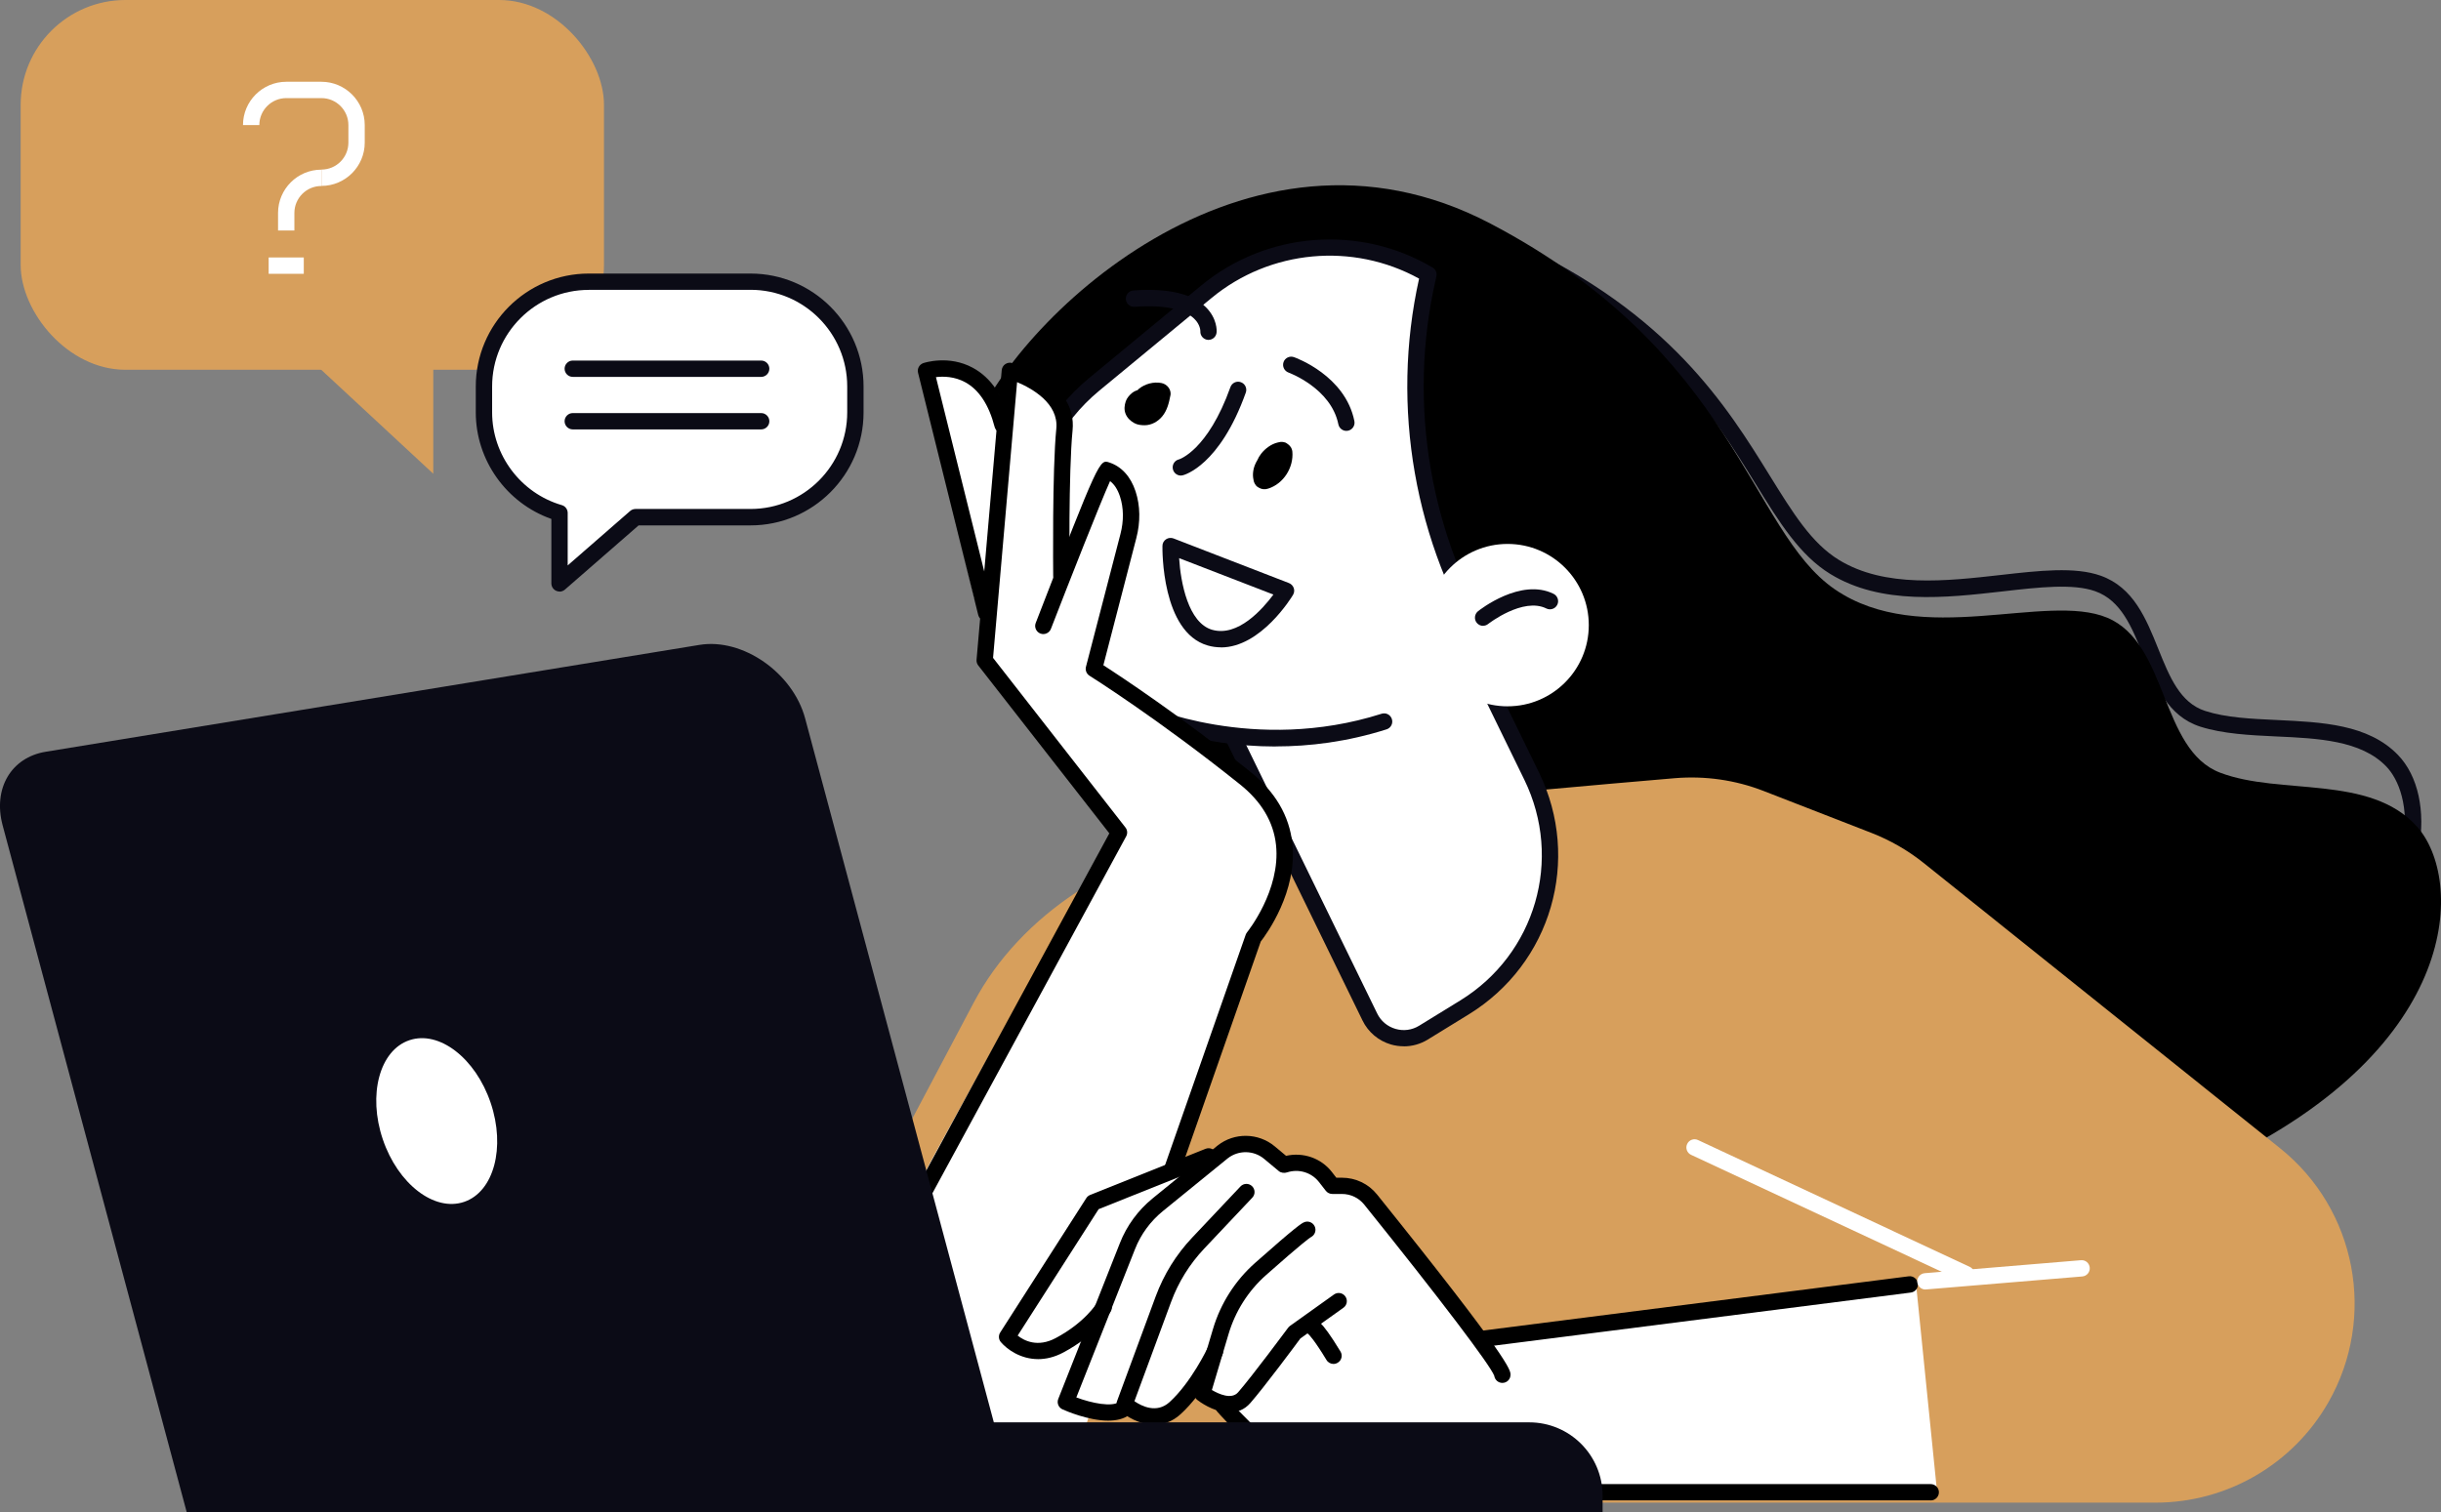 <?xml version="1.0" encoding="UTF-8"?>
<svg id="Calque_2" data-name="Calque 2" xmlns="http://www.w3.org/2000/svg" viewBox="0 0 298.75 185.16">
  <rect x="0" y="0" width="298.75" height="185.16" fill="#808080" stroke="none"/>
  <defs>
    <style>
      .cls-1 {
        fill: #fff;
      }

      .cls-2 {
        fill: #d79f5c;
      }

      .cls-3 {
        fill: #0b0b16;
      }
    </style>
  </defs>
  <g id="illustration">
    <g>
      <g>
        <rect class="cls-2" x="2.54" width="71.39" height="45.27" rx="12.83" ry="12.83" transform="translate(76.46 45.27) rotate(180)"/>
        <polygon class="cls-2" points="53.03 34.47 53.03 58 31.44 37.96 53.03 34.47"/>
      </g>
      <g>
        <rect class="cls-1" x="32.88" y="31.52" width="4.3" height="2"/>
        <path class="cls-1" d="m39.34,22.76v-2c1.82,0,3.3-1.48,3.3-3.3v-2.15c0-1.82-1.48-3.3-3.3-3.3h-4.3c-1.82,0-3.3,1.48-3.3,3.3h-2c0-2.92,2.38-5.3,5.3-5.3h4.3c2.92,0,5.3,2.38,5.3,5.3v2.15c0,2.92-2.38,5.3-5.3,5.3Z"/>
        <path class="cls-1" d="m36.03,28.22h-2v-2.15c0-2.92,2.38-5.3,5.3-5.3v2c-1.82,0-3.3,1.48-3.3,3.3v2.15Z"/>
      </g>
      <path class="cls-3" d="m195.38,156.94c-1.03,0-1.96-.05-2.82-.12-6.79-.61-17.69-14.03-32.4-39.89-10.07-17.71-18.61-35.48-19.85-38.08-3.02-1.45-23.72-11.96-18.6-23.85,2.95-6.85,14.63-19.8,30.31-25.83,11.51-4.42,23.07-4.25,33.42.5,18.85,8.66,25.95,20.14,31.14,28.53,2.87,4.63,5.13,8.29,8.47,10.34,5.64,3.46,13.18,2.6,19.83,1.85,4.67-.53,9.08-1.03,12.22.09,4.02,1.43,5.56,5.26,7.05,8.96,1.37,3.4,2.66,6.61,5.75,7.6,2.54.82,5.59.96,8.82,1.11,5.47.26,11.12.52,14.75,4.26,2.47,2.54,3.42,6.87,2.56,11.57-1.11,6.05-6.17,17.68-27.5,27.63-45.95,21.43-63.81,25.33-73.16,25.33Zm-26.8-129.01c-5.15,0-10.44,1.03-15.83,3.1-15.15,5.82-26.38,18.21-29.2,24.75-4.64,10.76,17.71,21.29,17.93,21.4.21.1.38.27.48.48,9.96,21.09,38.5,76.06,50.77,77.16,15.83,1.43,48.37-12.62,74.95-25.02,7.09-3.31,23.86-12.48,26.38-26.18.88-4.79-.47-8.21-2.03-9.81-3.08-3.17-8.33-3.42-13.41-3.65-3.21-.15-6.54-.31-9.33-1.2-3.99-1.28-5.52-5.08-7-8.76-1.38-3.44-2.69-6.69-5.86-7.82-2.7-.96-6.89-.49-11.32.02-6.97.79-14.87,1.69-21.1-2.13-3.74-2.29-6.24-6.32-9.12-10.99-5.33-8.62-11.97-19.36-30.27-27.76-5.17-2.37-10.53-3.56-16.05-3.56Z"/>
      <path d="m138.85,78.75s-24.64-13.06-19.84-26.03c4.79-12.97,33.25-41.17,63.4-25.35,30.15,15.82,31.64,37.59,42.17,44.79,10.53,7.2,25.81.33,33.31,3.46,7.5,3.13,6.46,16.18,13.84,18.98,7.38,2.8,18.3.18,24.06,6.57,5.76,6.39,5.66,26.9-24,41.04-29.66,14.14-60.79,27.35-76.85,25.21-16.06-2.14-56.08-88.68-56.08-88.68Z"/>
      <path class="cls-2" d="m171.58,98.42c8.32-.98,24.73-2.41,33.39-3.15,3.7-.31,7.43.22,10.89,1.57l13.19,5.13c2.31.9,4.46,2.14,6.4,3.69l43.59,34.9c9.37,7.5,11.88,20.71,5.92,31.13h0c-4.34,7.59-12.41,12.27-21.15,12.27H86.78l32.4-61.23c5.68-10.74,17.6-18.56,31.87-20.92l20.53-3.39Z"/>
      <g>
        <g>
          <path class="cls-1" d="m174.22,126.41l5.01-3.08c9.62-5.91,13.19-18.17,8.23-28.32l-13.01-26.66-26.3,16.16,19.51,39.98c1.19,2.45,4.24,3.33,6.56,1.91Z"/>
          <path class="cls-3" d="m171.8,128.09c-.52,0-1.05-.07-1.56-.22-1.52-.44-2.79-1.51-3.48-2.93l-19.51-39.98c-.23-.46-.06-1.02.38-1.29l26.3-16.16c.24-.15.53-.19.8-.11.27.08.5.27.62.52l13.01,26.66c5.2,10.67,1.5,23.4-8.61,29.61l-5.01,3.08c-.89.55-1.91.83-2.94.83Zm-22.36-43.19l19.11,39.17c.45.93,1.25,1.6,2.24,1.89.99.29,2.02.15,2.9-.39h0l5.01-3.08c9.23-5.67,12.61-17.29,7.86-27.03l-12.52-25.67-24.59,15.11Z"/>
        </g>
        <g>
          <path class="cls-1" d="m169.4,88.34c-16.17,5.15-29.81-1.13-29.81-1.13-3.51-1.53-6.6-3.88-9.01-6.86h0c-8.2-10.15-6.7-25,3.36-33.31l13.72-11.33c7.71-6.37,18.58-7.21,27.18-2.1h0l-.08.35c-3.6,15.65-.77,32.09,7.85,45.64h0s-13.21,8.75-13.21,8.75Z"/>
          <path class="cls-3" d="m156.14,91.39c-9.72,0-16.57-3.08-16.97-3.26-3.62-1.58-6.87-4.05-9.37-7.14-8.51-10.52-6.94-26.09,3.5-34.71l13.72-11.33c8.01-6.61,19.39-7.49,28.32-2.19.37.22.56.66.46,1.08l-.08.35c-3.51,15.29-.7,31.65,7.72,44.88.3.47.16,1.08-.31,1.38-.47.3-1.08.16-1.38-.31-8.64-13.57-11.57-30.33-8.07-46.03-8.11-4.47-18.23-3.55-25.4,2.37l-13.72,11.33c-9.59,7.92-11.03,22.24-3.21,31.91,2.3,2.84,5.28,5.11,8.63,6.57.15.07,13.52,6.05,29.11,1.09.53-.17,1.09.12,1.26.65.17.53-.12,1.09-.65,1.26-4.85,1.54-9.46,2.09-13.56,2.09Z"/>
        </g>
        <circle class="cls-1" cx="184.51" cy="76.53" r="9.94"/>
        <path class="cls-3" d="m181.51,76.62c-.29,0-.58-.13-.78-.38-.34-.43-.27-1.06.16-1.41.21-.17,5.23-4.12,9.25-2.13.49.25.7.85.45,1.34-.24.49-.85.7-1.34.45-2.85-1.41-7.07,1.86-7.12,1.9-.18.15-.41.22-.62.22Z"/>
        <path class="cls-3" d="m149.43,79.25c-.53,0-1.08-.07-1.63-.23-5.65-1.64-5.54-11.76-5.53-12.19,0-.33.17-.63.44-.81.27-.18.61-.22.92-.1l14.12,5.46c.28.11.49.33.59.61s.06.59-.09.84c-.17.29-3.93,6.43-8.82,6.43Zm-5.12-10.93c.19,3.02,1.12,7.93,4.04,8.78,3.16.91,6.18-2.54,7.5-4.31l-11.54-4.46Z"/>
        <path d="m143.25,48.43c.14-.73-.41-1.41-1.11-1.54-.95-.18-1.99.1-2.74.7-.07.05-.11.11-.17.17-.26.08-.51.2-.73.39-.31.27-.58.59-.72.98-.16.49-.22.99-.04,1.48.19.53.59.91,1.07,1.18.39.22.84.27,1.28.27.83,0,1.63-.45,2.15-1.08.6-.72.83-1.65,1-2.55Z"/>
        <path d="m158.17,55.3c-.04-.43-.29-.78-.65-1-.14-.11-.31-.17-.49-.19-.23-.03-.46,0-.68.07-.77.19-1.49.72-1.98,1.34-.2.25-.37.54-.5.84-.09.14-.16.29-.23.44-.26.57-.37,1.29-.23,1.91.03.24.11.45.25.64.1.16.24.27.4.35.37.22.76.25,1.17.11,1.88-.6,3.11-2.59,2.94-4.52Z"/>
        <path class="cls-3" d="m144.52,58.22c-.45,0-.86-.31-.97-.77-.13-.54.2-1.08.74-1.21.02,0,3.52-1.07,6.3-8.85.19-.52.76-.79,1.28-.6.52.19.79.76.6,1.28-3.2,8.95-7.54,10.08-7.72,10.12-.08.02-.16.03-.23.03Z"/>
        <path class="cls-3" d="m164.78,52.75c-.47,0-.88-.33-.98-.8-.89-4.43-6.05-6.32-6.1-6.34-.52-.19-.79-.76-.61-1.28.18-.52.75-.79,1.27-.61.26.09,6.29,2.28,7.4,7.83.11.54-.24,1.07-.78,1.18-.07.01-.13.02-.2.02Z"/>
        <path class="cls-3" d="m147.91,41.61s-.05,0-.07,0c-.54-.04-.96-.51-.93-1.05,0-.06,0-.83-.77-1.56-.87-.83-2.83-1.76-7.28-1.44-.56.04-1.03-.38-1.07-.93-.04-.55.38-1.03.93-1.07,4.23-.3,7.21.39,8.88,2.06,1.38,1.38,1.32,2.89,1.3,3.06-.04.53-.48.93-1,.93Z"/>
      </g>
      <path class="cls-1" d="m240.64,156.99c-.14,0-.29-.03-.42-.09l-33.25-15.52c-.5-.23-.72-.83-.48-1.33.23-.5.83-.72,1.33-.48l33.25,15.52c.5.23.72.83.48,1.33-.17.36-.53.58-.91.58Z"/>
      <path class="cls-1" d="m157.93,103.28c-.35-3.32-2.06-6.23-5.07-8.64-8.44-6.75-16.82-11.46-19.08-12.91l3.1-11.97c.44-.77,2.66-7.98,2-7.76-.42.14-2.24-3.68-2.66-3.77-2.04-.37-5.32,9.98-7.54,15.96-.12-5.01,1.99-17.73,2.37-21.51.57-5.71-6.92-7.92-7.23-8.01-.23-.07-.46-.02-.65.11-.19.13-.31.34-.33.57l-.3,3.48c-3.9-6.44-9.45-4.15-9.51-4.13-.34.15-.53.52-.44.89l6.68,27.75c.09.35.4.59.75.59.06,0,.12,0,.18-.02.06-.01.11-.05.17-.08l-.61,6.97c-.02.19.04.39.16.54l16.25,20.81-.99,8.42c-.05.39.21.75.59.84l17.47,4.11c.06.02.12.02.18.02.23,0,.45-.1.6-.28.19-.23,4.59-5.69,3.93-11.97Z"/>
      <path class="cls-1" d="m104.76,159.98c.16-2.36,31.39-57.84,31.39-57.84l18.7,8.51-22.61,65.77s-29.29,9.51-27.49-16.44Z"/>
      <path d="m134.22,170.57c-.11,0-.22-.02-.33-.06-.52-.18-.8-.75-.61-1.27l19.18-54.81c.04-.11.1-.21.17-.3.04-.05,4.13-5.14,3.54-10.68-.3-2.83-1.79-5.33-4.42-7.43-10.11-8.09-18.32-13.24-18.4-13.29-.37-.23-.55-.68-.44-1.1l4.22-16.25c.42-1.62.4-3.21-.06-4.61-.28-.84-.68-1.47-1.21-1.87-1.23,2.74-4.92,12.1-7.24,18.09-.2.51-.78.77-1.29.57-.51-.2-.77-.78-.57-1.29,7.77-20.06,7.81-20.05,9.01-19.65,1.5.5,2.61,1.72,3.21,3.53.58,1.77.61,3.75.09,5.74l-4.03,15.55c2.11,1.36,9.37,6.15,17.97,13.03,3.06,2.45,4.8,5.41,5.16,8.8.62,5.89-3.14,11.06-3.87,12l-19.13,54.65c-.14.41-.53.67-.94.67Z"/>
      <path d="m105.45,160.98c-.16,0-.32-.04-.48-.12-.49-.26-.67-.87-.4-1.36l31.2-57.48-16.04-20.55c-.16-.2-.23-.45-.21-.7l3.08-35.45c.03-.3.18-.57.43-.74.25-.17.56-.22.84-.14.33.09,7.99,2.35,7.4,8.25-.5,5.02-.38,17.7-.37,17.82,0,.55-.44,1-.99,1.01h-.01c-.55,0-.99-.44-1-.99,0-.52-.13-12.91.38-18.04.31-3.11-2.98-4.94-4.8-5.71l-2.94,33.76,16.2,20.76c.25.31.28.74.09,1.09l-31.51,58.06c-.18.33-.53.52-.88.52Z"/>
      <path d="m120.69,76.03c-.45,0-.86-.3-.97-.76l-7.36-29.63c-.13-.51.16-1.02.65-1.19.13-.04,3.12-1.02,6.06.58,2.2,1.19,3.75,3.46,4.6,6.73.14.53-.18,1.08-.72,1.22-.53.14-1.08-.18-1.22-.72-.7-2.7-1.91-4.54-3.59-5.46-1.33-.73-2.71-.74-3.59-.63l7.11,28.62c.13.54-.19,1.08-.73,1.21-.08.02-.16.03-.24.03Z"/>
      <g>
        <path class="cls-1" d="m234.5,157.16c-.02-.21-.12-.4-.29-.53-.16-.13-.38-.19-.58-.16l-52.18,6.65c-2.3-3.15-6.26-8.28-13.07-16.75-1.01-1.26-2.52-1.98-4.13-1.98h-.8l-.62-.79c-1.29-1.64-3.43-2.37-5.48-1.86l-1.49-1.24c-1.92-1.6-4.72-1.63-6.69-.09l-.52.42s-.04,0-.06.01l-15.07,5.65c-.16.06-.29.17-.38.31l-10.53,16.44c-.18.28-.16.65.06.91.71.86,2.31,2.01,4.39,2.01.92,0,1.92-.22,2.99-.79,1.1-.59,2.01-1.21,2.77-1.82l-3.08,7.79c-.15.38.02.82.4.99.41.18,3.13,1.36,5.5,1.36.87,0,1.69-.17,2.33-.59.88.58,2.06,1.09,3.32,1.09,1.01,0,2.07-.33,3.05-1.22.76-.69,1.46-1.5,2.08-2.32.02.22.09.42.27.56.68.52,1.69,1.1,2.75,1.35.02.02.02.05.04.07.28.34,6.94,8.37,12.69,9.52,6.42,1.28,15.69,1.3,16.08,1.3h58.06c.22,0,.43-.09.57-.26.15-.16.22-.38.19-.59l-2.57-25.43Z"/>
        <g>
          <path d="m181.32,164.92c-.5,0-.93-.37-.99-.87-.07-.55.32-1.05.87-1.12l52.41-6.68c.54-.07,1.05.32,1.12.87.07.55-.32,1.05-.87,1.12l-52.41,6.68s-.09,0-.13,0Z"/>
          <path d="m135.64,173.92c-2.43,0-5.18-1.19-5.6-1.38-.49-.22-.72-.78-.52-1.28l7.54-19.07c.84-2.14,2.23-4.03,4.01-5.48l7.95-6.47c2.05-1.62,4.98-1.57,6.98.09l1.4,1.17c2.11-.47,4.28.28,5.6,1.97l.55.71h.68c1.69,0,3.26.75,4.31,2.06,16.33,20.32,16.33,21.49,16.33,22.06s-.45,1-1,1c-.51,0-.92-.38-.99-.87-.49-1.31-6.7-9.5-15.9-20.94-.67-.84-1.67-1.32-2.75-1.32h-1.17c-.31,0-.6-.14-.79-.38l-.85-1.09c-.92-1.17-2.48-1.64-3.9-1.17-.33.11-.75.06-1.01-.16l-1.8-1.5c-1.27-1.06-3.14-1.09-4.45-.06l-7.94,6.46c-1.51,1.23-2.7,2.84-3.41,4.66l-7.18,18.15c1.89.7,4.37,1.22,5.3.52.44-.33,1.07-.24,1.4.2.33.44.24,1.07-.2,1.4-.7.53-1.63.72-2.61.72Zm47.25-5.63h0s0,0,0,0Z"/>
          <path d="m141.29,174.42c-1.8,0-3.45-.99-4.32-1.8-.3-.27-.4-.7-.26-1.08l4.73-12.82c1-2.7,2.51-5.14,4.49-7.23l5.89-6.24c.38-.4,1.01-.42,1.41-.04.4.38.42,1.01.04,1.41l-5.89,6.24c-1.79,1.9-3.16,4.1-4.06,6.55l-4.48,12.13c.88.61,2.73,1.54,4.3.11,2.65-2.41,4.63-6.58,4.65-6.62.24-.5.83-.71,1.33-.48.5.23.71.83.48,1.33-.09.19-2.17,4.58-5.11,7.25-1.03.94-2.14,1.28-3.2,1.28Z"/>
          <path d="m150.49,172.92c-1.48,0-3.01-.81-3.95-1.53-.33-.25-.47-.68-.35-1.08l2.26-7.59c.93-3.14,2.72-5.95,5.17-8.12,5.12-4.54,5.68-4.82,5.93-4.94.49-.25,1.09-.05,1.34.45.25.49.05,1.09-.44,1.34-.16.09-1.03.69-5.5,4.65-2.17,1.92-3.75,4.41-4.58,7.19l-2.05,6.88c.84.49,2.4,1.21,3.21.28,1.75-2,6.07-7.84,6.12-7.9.06-.08.14-.16.22-.22l5.39-3.85c.45-.32,1.07-.22,1.39.23.32.45.22,1.07-.23,1.39l-5.27,3.76c-.66.9-4.44,5.98-6.12,7.9-.73.84-1.63,1.15-2.55,1.15Z"/>
          <path d="m236.3,183.68h-58.06c-.39,0-9.68-.01-16.12-1.3-5.82-1.16-12.85-9.23-13.15-9.57-.36-.42-.32-1.05.1-1.41.42-.36,1.05-.32,1.41.1.07.08,6.88,7.89,12.03,8.92,6.25,1.25,15.64,1.27,15.73,1.27h58.06c.55,0,1,.45,1,1s-.45,1-1,1Z"/>
          <path d="m127.06,166.39c-2.16,0-3.82-1.2-4.57-2.09-.28-.33-.31-.81-.07-1.18l10.53-16.44c.11-.18.28-.31.47-.39l14.13-5.65c.51-.2,1.09.04,1.3.56.2.51-.05,1.09-.56,1.3l-13.83,5.53-9.91,15.48c.8.63,2.45,1.48,4.66.3,3.57-1.9,5-4.23,5.01-4.26.28-.47.9-.63,1.37-.34.47.28.63.9.34,1.37-.07.11-1.73,2.83-5.78,4.99-1.1.59-2.15.82-3.09.82Z"/>
          <path d="m163.21,166.98c-.34,0-.67-.17-.86-.48-1.48-2.44-2.11-3.08-2.26-3.21-.34-.16-.58-.51-.58-.91,0-.55.45-1,1-1,.46,0,1.08,0,3.55,4.08.29.47.14,1.09-.34,1.37-.16.1-.34.15-.52.15Zm-2.7-3.6h0,0Zm0,0h0,0Zm0,0h0,0Zm0,0h0,0Z"/>
        </g>
      </g>
      <path class="cls-1" d="m235.65,157.87c-.51,0-.95-.4-1-.92-.05-.55.36-1.03.91-1.08l19.12-1.59c.57-.05,1.03.36,1.08.91.05.55-.36,1.03-.91,1.08l-19.12,1.59s-.06,0-.08,0Z"/>
      <g>
        <g>
          <path class="cls-3" d="m22.86,185.16h101.73l-26.05-97.21c-1.5-5.59-7.64-9.87-12.93-9L5.61,92.03c-4.25.69-6.49,4.51-5.29,9l22.54,84.13Z"/>
          <path class="cls-3" d="m63.77,174.13h132.37v11.03h-123.39c-4.96,0-8.98-4.02-8.98-8.98v-2.05h0Z" transform="translate(259.91 359.29) rotate(180)"/>
        </g>
        <path class="cls-1" d="m46.85,139.48c1.85,5.47,6.31,8.9,9.95,7.66,3.64-1.23,5.1-6.67,3.25-12.13-1.85-5.47-6.31-8.9-9.95-7.66-3.64,1.23-5.1,6.67-3.25,12.13Z"/>
      </g>
      <g>
        <path class="cls-1" d="m91.86,34.5h-19.8c-7.08,0-12.83,5.74-12.83,12.83v3.17c0,5.84,3.91,10.76,9.25,12.31v8.62l9.3-8.11h14.08c7.08,0,12.83-5.74,12.83-12.83v-3.17c0-7.08-5.74-12.83-12.83-12.83Z"/>
        <path class="cls-3" d="m68.48,72.42c-.14,0-.28-.03-.41-.09-.36-.16-.59-.52-.59-.91v-7.89c-5.48-1.93-9.25-7.18-9.25-13.04v-3.17c0-7.62,6.2-13.83,13.83-13.83h19.8c7.62,0,13.83,6.2,13.83,13.83v3.17c0,7.62-6.2,13.83-13.83,13.83h-13.7l-9.02,7.86c-.19.16-.42.25-.66.25Zm3.58-36.93c-6.52,0-11.83,5.3-11.83,11.83v3.17c0,5.22,3.51,9.89,8.53,11.35.43.12.72.52.72.96v6.42l7.64-6.66c.18-.16.42-.25.66-.25h14.08c6.52,0,11.83-5.3,11.83-11.83v-3.17c0-6.52-5.3-11.83-11.83-11.83h-19.8Z"/>
      </g>
      <path class="cls-3" d="m93.16,46.14h-23.06c-.55,0-1-.45-1-1s.45-1,1-1h23.06c.55,0,1,.45,1,1s-.45,1-1,1Z"/>
      <path class="cls-3" d="m93.16,52.57h-23.06c-.55,0-1-.45-1-1s.45-1,1-1h23.06c.55,0,1,.45,1,1s-.45,1-1,1Z"/>
    </g>
  </g>
</svg>
